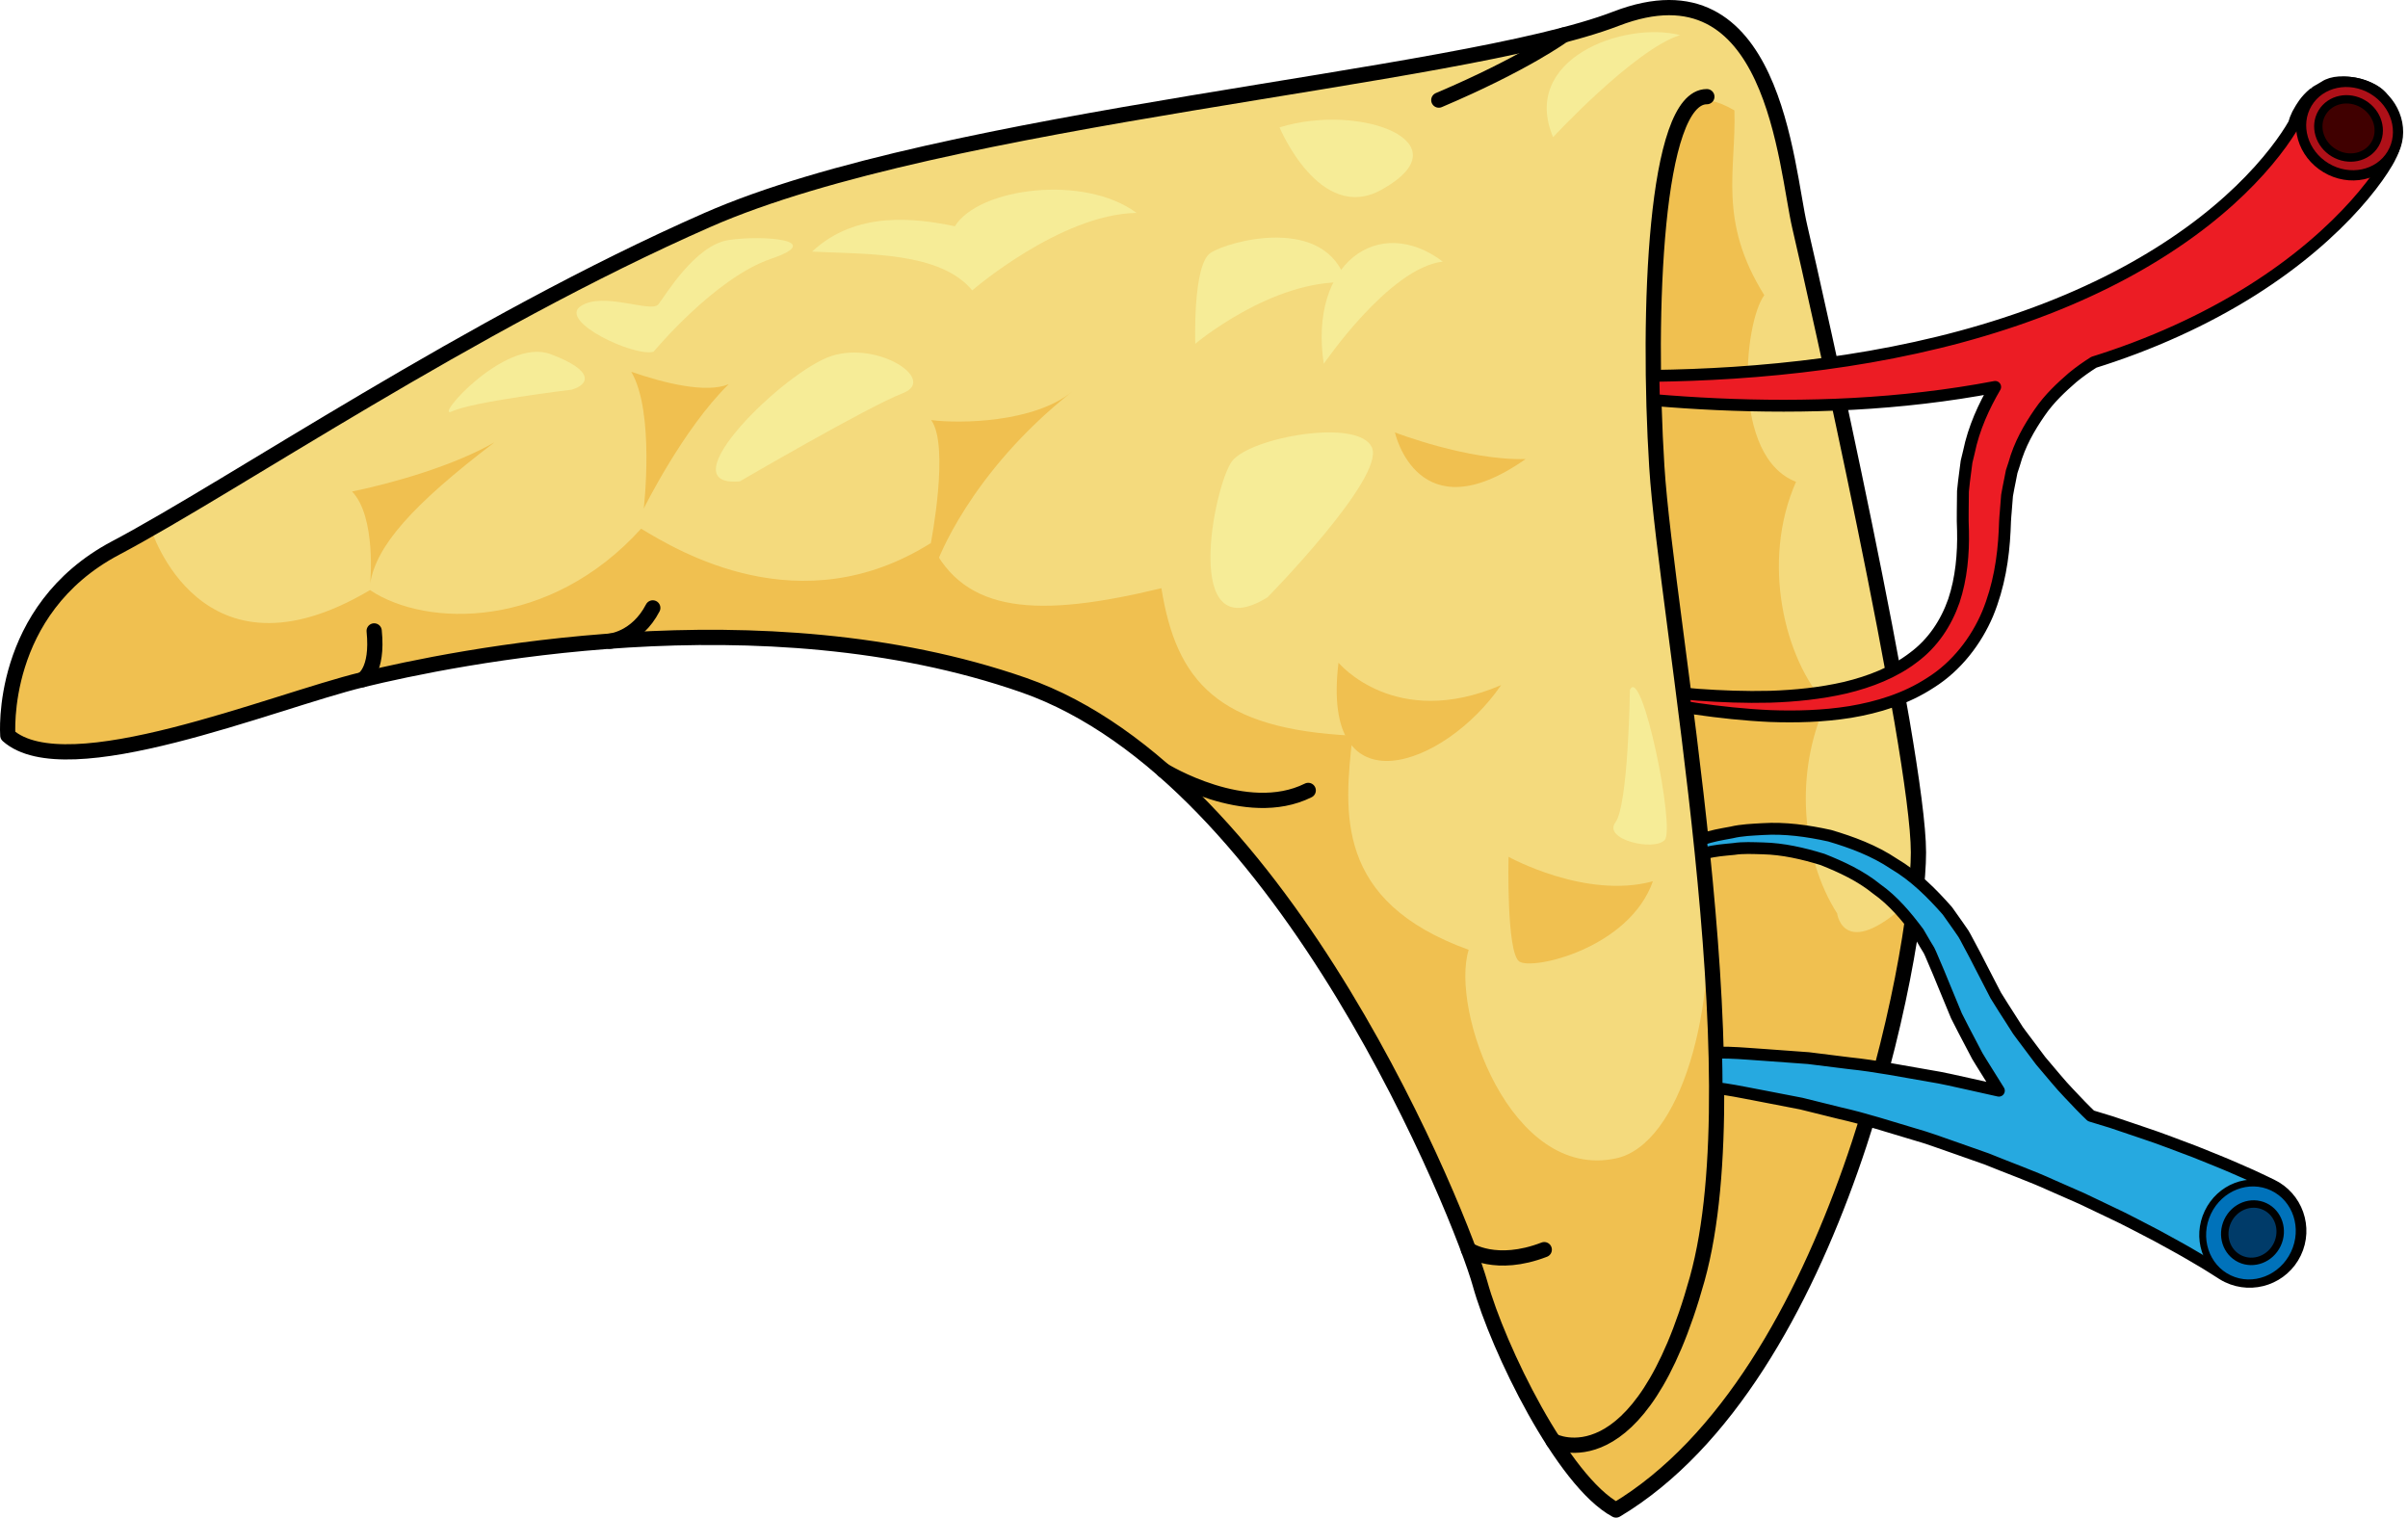 <?xml version="1.0" encoding="utf-8"?>
<!-- Generator: Adobe Illustrator 16.0.0, SVG Export Plug-In . SVG Version: 6.00 Build 0)  -->
<!DOCTYPE svg PUBLIC "-//W3C//DTD SVG 1.1//EN" "http://www.w3.org/Graphics/SVG/1.1/DTD/svg11.dtd">
<svg version="1.1" id="Layer_1" xmlns="http://www.w3.org/2000/svg" xmlns:xlink="http://www.w3.org/1999/xlink" x="0px" y="0px"
	 width="377.556px" height="237.955px" viewBox="0 0 377.556 237.955" enable-background="new 0 0 377.556 237.955"
	 xml:space="preserve">
<g>
	<g>
		<path fill="#F4DA7D" d="M1.225,115.312c0,0-1.519-19.646,16.9-29.389c18.419-9.741,55.606-35.096,92.793-51.436
			c37.187-16.341,117.593-21.975,142.467-31.554c24.874-9.578,26.563,23.101,28.818,32.681c2.254,9.578,18.595,82.261,18.595,98.038
			c0,15.774-12.563,82.262-47.413,103.108c-8.368-4.506-18.511-25.354-21.327-35.495c-2.817-10.144-30.427-79.514-71.558-93.848
			c-41.13-14.334-89.586-4.268-103.672-0.85C42.742,109.987,10.417,123.454,1.225,115.312z"/>
		<path fill="#F0C050" d="M288.041,143.201h-11.904l-16.975,37.7l-23.877,29.275c4.42,10.404,11.767,23.173,18.101,26.584
			c31.111-18.609,44.45-73.563,46.956-96.369C289.114,151.425,288.041,143.201,288.041,143.201z"/>
		<path fill="#F0C050" d="M271.945,211.337c-1.463-11.997,4.684-21.362,12-29.851c-4.042-7.65-2.342-26.632,4.096-38.285
			c-5.561-8.726-6.73-22.002-1.755-32.831c-6.438-7.021-10.243-22.24-4.683-34.825c-10.16-3.933-8.194-24.875-4.975-29.266
			c-7.316-11.706-4.391-19.607-4.684-28.973c-11.12-6.438-10.242,7.192-12.502,26.892c-2.258,19.699,5.896,75.418,7.964,94.576
			c2.068,19.156-3.866,40.662-14.027,42.85c-16.558,3.563-26.024-23.336-23.099-32.701c-21.071-7.608-19.527-21.583-18.209-33.58
			c-21.088-1.009-27.631-8.483-29.972-23.116c-19.315,4.683-30.884,4.04-36.151-7.08c-20.486,12.878-39.575,1.261-45.428-2.253
			c-14.267,15.769-33.601,15.58-42.506,9.625c-26.631,15.805-34.364-9.649-34.364-9.649l0,0c-1.989,1.136-3.837,2.161-5.525,3.054
			c-18.419,9.742-16.9,29.389-16.9,29.389c9.192,8.143,41.517-5.324,55.603-8.743c14.086-3.418,62.542-13.484,103.672,0.85
			c41.131,14.334,68.74,83.704,71.558,93.848c2.816,10.142,12.959,30.989,21.327,35.495
			C253.385,236.761,261.996,217.19,271.945,211.337z"/>
		
			<path fill="none" stroke="#000000" stroke-width="2.389" stroke-linecap="round" stroke-linejoin="round" stroke-miterlimit="10" d="
			M1.225,115.312c0,0-1.519-19.646,16.9-29.389c18.419-9.741,55.606-35.096,92.793-51.436
			c37.187-16.341,117.593-21.975,142.467-31.554c24.874-9.578,26.563,23.101,28.818,32.681c2.254,9.578,18.595,82.261,18.595,98.038
			c0,15.774-12.563,82.262-47.413,103.108c-8.368-4.506-18.511-25.354-21.327-35.495c-2.817-10.144-30.427-79.514-71.558-93.848
			c-41.13-14.334-89.586-4.268-103.672-0.85C42.742,109.987,10.417,123.454,1.225,115.312z"/>
		
			<path fill="none" stroke="#000000" stroke-width="2.389" stroke-linecap="round" stroke-linejoin="round" stroke-miterlimit="10" d="
			M243.515,225.928c0,0,13.543,7.191,22.599-25.412c9.057-32.604-4.831-103.247-6.341-127.397
			c-1.509-24.15-0.302-57.963,7.85-57.963"/>
		<path fill="#F6EC97" d="M198.728,93.662c0,0,18.365-18.694,16.398-23.45c-1.969-4.756-19.188-1.64-21.975,2.132
			C190.363,76.114,185.117,102.025,198.728,93.662z"/>
		<path fill="#F6EC97" d="M115.999,75.474c0,0,20.104-11.727,25.549-13.82c5.445-2.095-3.77-8.168-11.099-5.865
			C123.119,58.092,104.271,76.521,115.999,75.474z"/>
		<path fill="#F6EC97" d="M152.438,45.526c0,0,13.821-11.937,25.758-12.146c-8.167-6.072-24.711-3.977-28.48,2.096
			c-6.074-1.257-15.467-2.513-22.393,3.978C135.894,39.873,147.411,39.455,152.438,45.526z"/>
		<path fill="#F6EC97" d="M187.41,53.904c0,0,11.937-10.053,23.664-9.635c-3.141-10.68-18.486-6.49-21.284-4.606
			C186.991,41.548,187.41,53.904,187.41,53.904z"/>
		<path fill="#F0C050" d="M236.529,134.345c0,0,12.094,6.707,22.633,3.832c-3.712,10.538-18.92,14.01-20.957,12.574
			C236.169,149.315,236.529,134.345,236.529,134.345z"/>
		
			<path fill="none" stroke="#000000" stroke-width="2.389" stroke-linecap="round" stroke-linejoin="round" stroke-miterlimit="10" d="
			M245.136,5.502c0,0-5.996,4.443-19.541,10.193"/>
		
			<path fill="none" stroke="#000000" stroke-width="2.389" stroke-linecap="round" stroke-linejoin="round" stroke-miterlimit="10" d="
			M56.828,106.568c0,0,2.49-1.243,1.838-7.646"/>
		
			<path fill="none" stroke="#000000" stroke-width="2.389" stroke-linecap="round" stroke-linejoin="round" stroke-miterlimit="10" d="
			M182.444,120.803c0,0,12.913,7.98,22.676,3.128"/>
		
			<path fill="none" stroke="#000000" stroke-width="2.389" stroke-linecap="round" stroke-linejoin="round" stroke-miterlimit="10" d="
			M230.249,195.936c0,0,4.27,2.935,11.878,0"/>
		
			<path fill="none" stroke="#000000" stroke-width="2.389" stroke-linecap="round" stroke-linejoin="round" stroke-miterlimit="10" d="
			M95.605,100.534c0,0,4.21-0.328,6.746-5.22"/>
		<path fill="#F6EC97" d="M207.558,57.045c0,0,10.242-15.048,18.66-16.03C216.153,33.437,205.167,41.308,207.558,57.045z"/>
		<path fill="#F6EC97" d="M200.621,19.974c0,0,6.319,15.162,16.008,9.766C229.944,22.325,213.251,16.047,200.621,19.974z"/>
		<path fill="#F6EC97" d="M243.515,21.507c0,0,12.75-13.755,19.908-16.005C254.589,3.259,238.329,9.239,243.515,21.507z"/>
		<path fill="#F0C050" d="M209.868,103.908c0,0,8.834,10.665,25.497,3.51C226.523,120.304,207.005,127.33,209.868,103.908z"/>
		<path fill="#F0C050" d="M145.948,85.146c0,0,2.984-15.222,0.058-19.281c4.342,0.566,16.141,0.472,22.182-4.53
			c-16.317,12.863-21.282,26.912-21.282,26.912S145.948,87.593,145.948,85.146z"/>
		<path fill="#F0C050" d="M218.713,67.8c0,0,3.544,16.068,20.499,4.174C230.101,72.226,218.713,67.8,218.713,67.8z"/>
		<path fill="#F0C050" d="M58.046,91.435c0,0,0.977-10.383-2.842-14.369c6.741-1.389,16.163-4.149,22.336-7.725
			C64.544,79.251,59.021,85.585,58.046,91.435z"/>
		<path fill="#F0C050" d="M100.933,79.739c0,0,1.776-15.109-1.955-21.443c5.204,1.785,11.701,3.41,15.275,1.947
			C107.106,67.229,100.933,79.739,100.933,79.739z"/>
		<path fill="#F6EC97" d="M89.644,61.096c0,0-15.563,1.88-18.745,3.395c-3.181,1.514,8.254-11.643,15.391-8.976
			C93.428,58.179,92.309,60.315,89.644,61.096z"/>
		<path fill="#F6EC97" d="M102.468,55.156c0,0,9.629-11.596,18.409-14.573c8.779-2.978-1.342-3.75-6.624-2.949
			c-5.281,0.801-9.927,8.699-11.03,10.093c-1.104,1.394-8.712-2.091-12.196,0.289S99.39,55.967,102.468,55.156z"/>
		<path fill="#F6EC97" d="M255.558,108.167c0,0-0.248,18.058-2.268,20.769c-2.02,2.714,6.077,4.583,7.735,2.757
			C262.685,129.866,257.445,104.129,255.558,108.167z"/>
		
			<path fill="#26A9E0" stroke="#000000" stroke-width="1.86" stroke-linecap="round" stroke-linejoin="round" stroke-miterlimit="10" d="
			M356.164,185.798c0,0-0.498-0.238-1.43-0.687c-0.493-0.23-1.1-0.514-1.813-0.848c-0.688-0.302-1.475-0.647-2.358-1.034
			c-1.766-0.785-3.914-1.631-6.376-2.627c-2.484-0.914-5.252-2.033-8.336-3.043c-1.535-0.518-3.133-1.059-4.787-1.619
			c-1.042-0.315-2.141-0.651-3.223-0.981c-1.004-0.947-2.139-2.133-3.426-3.505c-1.412-1.453-2.828-3.247-4.462-5.141
			c-0.747-0.995-1.524-2.034-2.331-3.109c-0.399-0.539-0.826-1.079-1.225-1.646c-0.371-0.583-0.748-1.175-1.13-1.775
			c-0.758-1.204-1.577-2.427-2.349-3.71c-0.684-1.326-1.383-2.679-2.095-4.056c-0.39-0.759-0.784-1.526-1.183-2.298
			c-0.389-0.729-0.78-1.466-1.176-2.204c-0.209-0.375-0.366-0.729-0.619-1.124l-0.826-1.195c-0.559-0.789-1.119-1.581-1.682-2.378
			c-2.461-2.802-5.154-5.478-8.385-7.38c-3.101-2.086-6.619-3.385-10.074-4.405c-3.531-0.781-7.058-1.248-10.452-1.04
			c-1.696,0.099-3.358,0.151-4.944,0.532c-1.597,0.296-3.158,0.542-4.604,1.081c-0.063,0.018-0.12,0.041-0.183,0.059
			c0.076,0.733,0.155,1.467,0.23,2.202c0.168-0.032,0.326-0.081,0.495-0.11c1.399-0.396,2.892-0.493,4.396-0.641
			c1.5-0.233,3.045-0.139,4.604-0.099c3.123,0.072,6.271,0.789,9.342,1.739c2.992,1.189,5.965,2.572,8.475,4.613
			c2.639,1.857,4.704,4.363,6.551,6.834c0.371,0.635,0.741,1.266,1.108,1.896l0.56,0.924c0.181,0.326,0.335,0.758,0.503,1.129
			c0.329,0.771,0.656,1.537,0.981,2.298c0.299,0.727,0.596,1.448,0.889,2.164c0.652,1.577,1.293,3.13,1.921,4.65
			c0.716,1.47,1.484,2.871,2.201,4.259c0.364,0.692,0.722,1.375,1.073,2.048c0.381,0.653,0.787,1.275,1.17,1.899
			c0.766,1.225,1.502,2.406,2.213,3.542c-1.561-0.349-3.124-0.698-4.721-1.055c-2.023-0.442-4.055-0.935-6.146-1.263
			c-4.166-0.715-8.359-1.552-12.628-1.995c-2.121-0.265-4.241-0.528-6.354-0.792c-2.124-0.155-4.239-0.309-6.337-0.462
			c-2.099-0.127-4.167-0.333-6.224-0.392c-0.651-0.006-1.28-0.013-1.927-0.019c0.047,1.881,0.077,3.743,0.082,5.575
			c0.436,0.058,0.857,0.112,1.296,0.168c1.973,0.293,3.954,0.731,5.954,1.094c1.993,0.386,4.003,0.774,6.021,1.165
			c1.995,0.495,3.999,0.991,6.002,1.487c4.017,0.902,7.944,2.192,11.819,3.339c1.945,0.543,3.832,1.249,5.705,1.897
			c1.867,0.656,3.711,1.307,5.524,1.945c3.567,1.459,7.063,2.698,10.265,4.167c1.607,0.706,3.17,1.394,4.684,2.059
			c1.489,0.711,2.928,1.396,4.31,2.057c2.775,1.284,5.222,2.637,7.425,3.757c2.158,1.188,4.058,2.209,5.556,3.102
			c0.753,0.443,1.423,0.839,2.009,1.183c0.544,0.339,1.004,0.625,1.379,0.858c0.789,0.501,1.211,0.769,1.211,0.769l0.16,0.103
			c0.252,0.157,0.514,0.303,0.787,0.433c3.975,1.906,8.743,0.23,10.65-3.746C361.817,192.473,360.14,187.704,356.164,185.798z"/>
		
			<path fill="#EC1C24" stroke="#000000" stroke-width="1.86" stroke-linecap="round" stroke-linejoin="round" stroke-miterlimit="10" d="
			M375.271,18.271c-0.471-1.104-0.421-1.301-1.628-2.77c-1.154-2.073-6.781-3.539-9.159-1.896c-2.711,1.567-1.012,0.626-1.728,1.069
			c-0.292,0.238-0.569,0.496-0.821,0.769l-0.364,0.418l-0.074,0.094l-0.27,0.357c-0.44,0.64-0.468,0.727-0.583,0.912
			c-0.256,0.449-0.387,0.681-0.387,0.681c-0.252,0.5-0.444,1.014-0.586,1.533c-0.314,0.546-0.701,1.178-1.173,1.876
			c-2.041,3.052-5.638,7.383-10.919,11.79c-5.26,4.423-12.206,8.893-20.33,12.604c-8.109,3.738-17.356,6.724-26.883,8.807
			c-9.528,2.1-19.321,3.325-28.565,3.931c-4.333,0.283-8.539,0.433-12.56,0.488c0.016,1.271,0.043,2.535,0.076,3.793
			c12.702,1.078,27.492,1.406,42.359-0.355c3.732-0.435,7.465-1.004,11.151-1.705c-1.739,2.981-3.343,6.41-4.126,10.239
			c-0.118,0.491-0.239,0.986-0.359,1.483c-0.066,0.506-0.133,1.015-0.199,1.528c-0.123,1.022-0.283,2.057-0.365,3.099
			c-0.012,1.043-0.023,2.096-0.035,3.16l-0.004,1.52l0.045,1.484c0.087,3.655-0.258,7.508-1.426,11.012
			c-1.211,3.478-3.291,6.651-6.358,8.908c-3.009,2.316-6.788,3.788-10.655,4.719c-3.893,0.903-7.902,1.294-11.801,1.425
			c-3.906,0.097-7.707-0.056-11.312-0.314c-0.761-0.062-1.507-0.131-2.249-0.2c0.09,0.707,0.18,1.407,0.271,2.125
			c0.574,0.093,1.144,0.188,1.729,0.278c3.638,0.52,7.501,0.95,11.543,1.136c4.042,0.147,8.27,0.047,12.573-0.637
			c4.277-0.72,8.715-2.033,12.65-4.623c3.988-2.505,7.095-6.503,8.899-10.779c1.781-4.325,2.463-8.744,2.668-13.017l0.06-1.482
			c0.024-0.605,0.071-0.939,0.105-1.419c0.071-0.887,0.141-1.764,0.209-2.632c0.132-0.854,0.332-1.682,0.484-2.507l0.24-1.224
			l0.383-1.162c0.855-3.13,2.401-5.773,3.967-8.05c1.561-2.302,3.484-4.043,5.182-5.527c1.17-0.967,2.306-1.748,3.355-2.411
			c0.996-0.313,1.988-0.633,2.967-0.971c9.286-3.167,17.658-7.39,24.363-11.964c6.73-4.557,11.756-9.409,14.988-13.305
			c1.63-1.963,2.801-3.623,3.671-5.102c0.229-0.402,0.412-0.709,0.703-1.354l0.134-0.322l0.115-0.313l0.053-0.157l0.103-0.334
			l0.126-0.523l0.051-0.26c0.004-0.134,0.029,0.121,0.113-1.104C375.722,20.183,375.583,19.182,375.271,18.271z"/>
		<g>
			
				<ellipse transform="matrix(0.903 0.429 -0.429 0.903 116.933 -132.725)" fill="#0072BA" stroke="#000000" stroke-width="1.077" stroke-linecap="round" stroke-linejoin="round" stroke-miterlimit="10" cx="353.172" cy="193.278" rx="7.49" ry="7.906"/>
			
				<path fill="#003B69" stroke="#000000" stroke-width="1.168" stroke-linecap="round" stroke-linejoin="round" stroke-miterlimit="10" d="
				M355.119,189.175c-2.147-1.018-4.758-0.008-5.834,2.259c-1.074,2.267-0.209,4.929,1.939,5.949
				c2.146,1.014,4.76,0.006,5.836-2.263C358.134,192.858,357.265,190.195,355.119,189.175z"/>
			
				<ellipse transform="matrix(0.514 -0.858 0.858 0.514 161.846 325.759)" fill="#AF1018" stroke="#000000" stroke-width="1.601" stroke-linecap="round" stroke-linejoin="round" stroke-miterlimit="10" cx="368.231" cy="20.137" rx="7.163" ry="7.751"/>
			
				<path fill="#400000" stroke="#000000" stroke-width="1.306" stroke-linecap="round" stroke-linejoin="round" stroke-miterlimit="10" d="
				M370.525,16.302c2.291,1.372,3.118,4.2,1.852,6.314c-1.266,2.122-4.15,2.723-6.44,1.354s-3.117-4.199-1.851-6.313
				C365.353,15.54,368.236,14.935,370.525,16.302z"/>
		</g>
	</g>
</g>
</svg>
